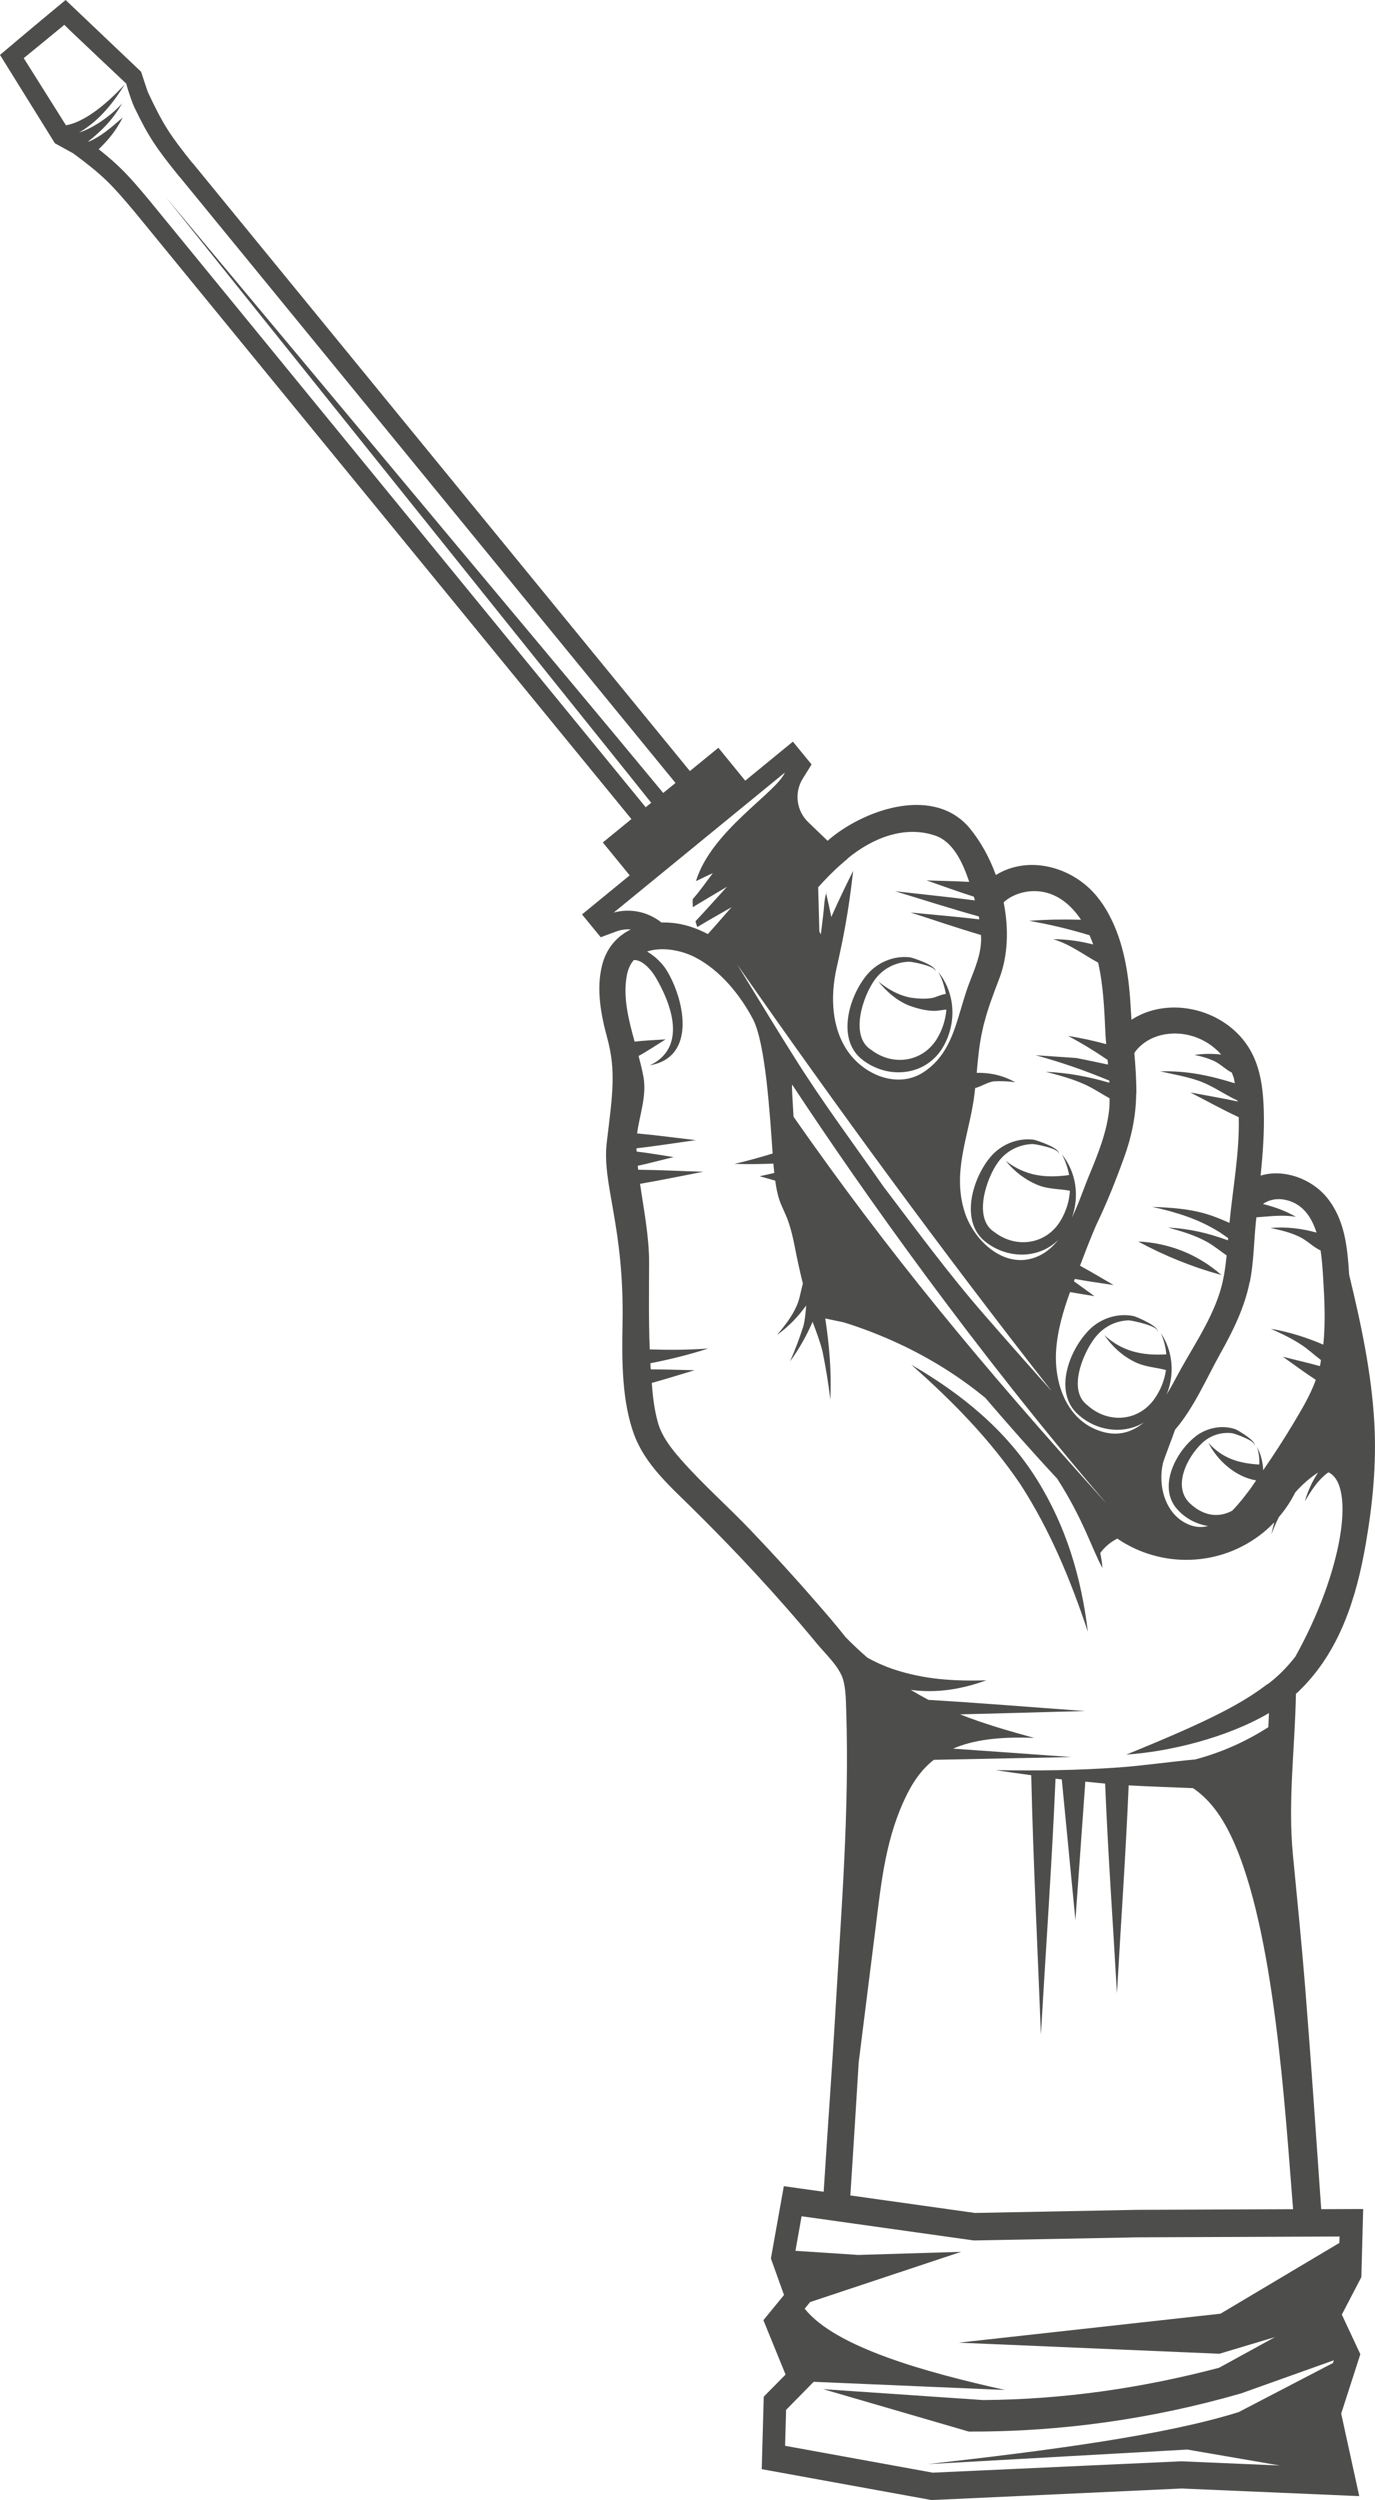 <?xml version="1.0" encoding="UTF-8"?>
<svg id="b" data-name="Layer 2" xmlns="http://www.w3.org/2000/svg" viewBox="0 0 150.04 272.72">
  <defs>
    <style>
      .d {
        fill: #4d4d4b;
      }
    </style>
  </defs>
  <g id="c" data-name="Layer 2">
    <g>
      <path class="d" d="M141.75,184.46c4.44-4.28,6.27-10.17,7.29-16.09.75-4.33,1.17-8.7.93-13.1-.3-5.48-1.46-10.89-2.75-16.21-.19-2.99-.46-6.01-2.43-8.43-1.71-2.09-4.75-3.15-7.23-2.39.24-2.4.42-4.79.34-7.21-.09-2.74-.48-5.46-2.27-7.64-2.94-3.59-8.44-4.58-12.16-2.15-.02-.34-.05-.67-.07-1.01-.18-3.59-.68-7.32-2.42-10.52-.37-.68-.79-1.32-1.28-1.92-2.67-3.26-7.47-4.54-11.03-2.34-.69-1.88-1.64-3.62-2.81-5.05-3.85-4.7-11.28-2.18-15.17.99-.13.1-.25.22-.38.33-.7-.67-1.39-1.34-2.09-2.01-1.33-1.26-1.58-3.27-.6-4.81l.94-1.51-2.04-2.49-5.2,4.26-2.93-3.59-3.11,2.54L21.08,17.86s-.07-.09-.12-.12c-2.36-2.96-3.12-4.06-4.8-7.64-.1-.23-.76-2.27-.76-2.27L7.16,0c-.72.59-3.94,3.26-7.16,5.99l5.99,9.64s1.81.99,2,1.1c3.25,2.4,4.16,3.36,6.69,6.37l54.22,66.25-3.12,2.55,2.93,3.59-5.2,4.26,2.04,2.49,1.67-.62c.53-.2,1.07-.27,1.61-.23-1.5.74-2.67,2.03-3.14,3.94-.64,2.59-.12,5.37.57,7.89.98,3.6.58,6.19-.05,11.39-.55,4.6,1.93,9.08,1.72,19.83-.08,3.87-.09,8.5,1.31,12.17,1.19,3.13,3.78,5.44,6.11,7.73,4.84,4.76,9.5,9.76,13.82,14.99.91,1.1,2.45,2.51,2.84,3.93.3,1.08.29,2.28.33,3.39.35,10.68-.52,21.45-1.14,32.11-.39,6.78-.9,13.55-1.32,20.33l-4.35-.61-1.41,7.89,1.43,3.98-2.25,2.75,2.42,5.93-2.38,2.41-.22,7.91,18.42,3.35.12.02,27.27-1.26,19.39.83-1.97-9,2.09-6.48-2.02-4.32,2.13-4.09.2-7.43-4.58.02c-.56-8.02-1.1-16.05-1.74-24.07-.39-4.87-.88-9.74-1.35-14.6-.56-5.84.23-11.7.33-17.55.11-.1.24-.2.34-.3ZM136.39,139.82c.41-2.08.43-4.2.63-6.3.02-.24.05-.49.08-.73,1.45-.09,2.81-.31,4.32-.05-1.15-.66-2.35-1.09-3.6-1.4.02-.02.04-.04.07-.06.65-.42,1.47-.56,2.23-.42,1.96.35,2.98,1.84,3.54,3.6-1.65-.46-3.22-.65-5.04-.51,1.14.24,2.28.5,3.32,1.04.74.39,1.37,1.04,2.12,1.4.01-.02.02-.03.03-.05.17,1.06.23,2.12.29,3.01.15,2.43.27,4.9.02,7.33-1.85-.79-3.69-1.38-5.73-1.73,1.19.54,2.38,1.09,3.46,1.83.7.48,1.33,1.07,2.01,1.58-.03.19-.05.38-.09.57,0,.03-.02.06-.03.09-1.34-.37-2.7-.68-4.04-1.02,1.2.84,2.38,1.73,3.6,2.52-.61,1.69-1.54,3.24-2.47,4.79-1.03,1.72-2.13,3.41-3.27,5.07-.04-.88-.25-1.75-.68-2.55.21.62.28,1.28.25,1.93-2.2-.13-4.01-.65-5.55-2.38.97,1.95,2.98,3.74,5.21,4.11-.23.32-.44.66-.68.98-.54.72-1.19,1.58-1.94,2.33-1.36.73-3.01.68-4.59-.79-1.96-1.83-.33-5.05,1.31-6.59.9-.84,2.06-1.22,3.28-1.08.25.03,2.82.92,2.39,1.4.5-.4-1.81-1.76-2.05-1.84-1.37-.45-2.83-.2-4.03.57-2.34,1.61-4.54,5.7-2.29,8.18.9,1.01,2.11,1.62,3.36,1.82-.64.16-1.32.15-2.03-.13-2.62-1.02-3.48-4.21-2.9-6.72.11-.46,1.01-2.73,1.32-3.65,2.08-2.42,3.46-5.67,4.95-8.33,1.38-2.46,2.65-5.03,3.2-7.82ZM124,119.36c.01-1.49-.09-2.99-.22-4.48.06-.1.13-.21.23-.33.68-.81,1.6-1.35,2.61-1.61,2.45-.63,5.04.27,6.64,2.1-.95-.11-1.9-.11-2.92.04.75.14,1.49.36,2.18.68.68.33,1.23.92,1.89,1.24.07.2.16.38.22.58.05.19.07.39.11.59-2.67-.83-5.21-1.39-8.13-1.3-.01,0-.02,0-.03,0,0,0,.01,0,.02,0,0,0-.01,0-.02,0,.01,0,.02,0,.03,0,1.36.31,2.74.54,4.08.99,1.58.53,2.88,1.52,4.36,2.2,0,.03,0,.06,0,.09-1.71-.36-3.44-.65-5.16-.98,1.75.9,3.49,1.87,5.28,2.7.1,3.83-.65,7.77-1.01,11.53-.8-.36-1.61-.7-2.47-.96-1.95-.59-3.94-.71-5.96-.79,2.64.58,5.08,1.33,7.39,2.79.07.05.49.34.89.61,0,.08-.01.17-.02.25-2.11-.77-4.14-1.27-6.51-1.39,1.43.4,2.86.81,4.17,1.53.78.42,1.47,1.01,2.2,1.51-.14,1.4-.34,2.79-.78,4.14-1.07,3.27-3.08,6.09-4.68,9.1-.33.62-.69,1.28-1.08,1.92.88-2.19.7-4.7-.64-6.69.33.75.53,1.53.6,2.32-2.57.15-4.79-.28-6.76-2.1.83,1.23,1.95,2.25,3.28,2.91,1.15.58,2.28.59,3.44.9-.16,1.11-.58,2.2-1.29,3.19-1.76,2.45-5.05,2.67-7.28.65-2.16-1.6-.52-5.56.73-7.24.92-1.24,2.23-1.97,3.78-2.02.28,0,3.56.66,3.1,1.31.5-.53-2.27-1.72-2.58-1.78-1.62-.32-3.28.16-4.53,1.22-2.4,2.14-4.36,7.08-1.46,9.57,2.04,1.8,4.95,2.14,7.12.82-1.26,1.04-2.79,1.57-4.7.96-3.7-1.17-5.09-5.18-4.88-8.73.13-2.18.76-4.35,1.52-6.45.89.16,1.79.29,2.67.44-.74-.53-1.48-1.08-2.24-1.62.03-.09.06-.17.1-.26,1.4.27,2.83.45,4.23.67-1.22-.7-2.43-1.44-3.67-2.11.13-.32.25-.64.37-.96.44-1.17.91-2.33,1.4-3.48,1.15-2.37,2.14-4.87,3.03-7.33.82-2.26,1.31-4.57,1.33-6.98ZM120.61,163.87c-13.6-15.07-23.52-27.03-34.02-42.05-.09-1.64-.23-3.62-.14-3.49,7.84,11.9,20.04,29.06,34.17,45.54ZM107.32,111.86c.03-.11.06-.21.09-.32.42-1.64,1.02-3.18,1.62-4.76.97-2.51,1.06-5.48.49-8.34.08-.08.19-.19.36-.31.76-.54,1.68-.84,2.6-.91,2.42-.16,4.23,1.24,5.48,3.11-1.88-.05-3.74-.03-5.66.12,2.26.39,4.4.91,6.59,1.57.15.34.28.67.4,1.01-1.43-.37-2.84-.57-4.38-.58,1.89.56,3.24,1.65,4.92,2.56.58,2.58.68,5.22.8,7.86.02.34.05.69.08,1.03-1.37-.37-2.75-.67-4.17-.9,1.51.8,2.92,1.66,4.32,2.62.02.17.03.34.05.51-1.16-.24-2.32-.5-3.48-.72-1.47-.1-2.95-.2-4.42-.3,2.78.76,5.39,1.67,8.04,2.77,0,.08,0,.16.01.23-2.28-.66-4.5-1.09-6.95-1.19,1.48.38,2.96.77,4.35,1.42.91.42,1.74.99,2.62,1.47-.01.39,0,.78-.04,1.18-.26,2.49-1.2,4.83-2.15,7.12-.58,1.38-1.15,3.12-1.92,4.72.83-2.34.48-4.95-1.1-6.91.39.72.65,1.49.79,2.26-2.55.36-4.79.11-6.91-1.55.93,1.16,2.12,2.08,3.5,2.64,1.19.48,2.32.4,3.5.62-.07,1.12-.4,2.24-1.03,3.28-1.55,2.58-4.82,3.07-7.2,1.24-2.39-1.49-.88-5.91.41-7.66.89-1.21,2.25-1.91,3.76-1.95.28,0,3.11.52,2.78,1.09.46-.57-2.4-1.53-2.71-1.57-1.81-.21-3.61.57-4.75,1.97-1.96,2.4-3.31,7.12-.35,9.27,2.45,1.83,5.78,1.73,7.83-.32-.6.75-1.29,1.37-2.13,1.76-3.58,1.68-7.08-1.58-8.1-4.8-1.34-4.22.34-8.03.98-12.15.07-.45.12-.91.17-1.36.66-.16,1.31-.62,2.01-.73.82-.04,1.56-.02,2.38.1-1.42-.77-2.72-1.05-4.22-1.03.14-1.57.28-3.15.64-4.71.04-.18.07-.33.1-.45ZM92.49,93.65c2.64-2.18,6.15-3.65,9.56-2.5,1.97.67,3.02,2.98,3.71,5.05-1.55-.08-3.11-.11-4.66-.16,1.72.59,3.43,1.23,5.16,1.77,0,.02.01.04.02.06.03.12.06.23.1.35-2.9-.38-5.81-.67-8.71-1,3.04.92,6.07,1.9,9.14,2.75.02.11.04.21.05.32-2.49-.3-5.01-.5-7.5-.75,2.56.82,5.1,1.7,7.68,2.45,0,.12.02.24.02.36.01,1.75-.68,3.28-1.29,4.88-.41,1.07-.72,2.18-1.05,3.28,0,0,0,0-.01,0-.02.06-.02.12-.04.17-.74,2.46-1.6,4.82-3.96,6.32-2.77,1.76-6.34.27-8.12-2.21-1.88-2.61-1.98-6.12-1.31-9.15.73-3.24,1.29-5.98,1.82-10.65-.64,1.28-1.53,3.1-2.39,5.04-.17-.87-.36-1.73-.56-2.57-.21.61-.23,1.66-.32,2.35-.08.7-.18,1.41-.26,2.12-.05-.1-.11-.21-.16-.31-.04-1.61-.09-3.22-.13-4.83,1.01-1.13,2.08-2.19,3.23-3.13ZM114.67,151.65h-.01c-2.44-2.74-4.87-5.49-7.29-8.27-3.88-4.45-7.4-9.25-10.97-13.95-3.29-4.71-6.75-9.34-9.79-14.21-1.76-2.78-3.46-5.59-5.18-8.4-.33-.54-.67-1.09-1-1.63,11.03,15.8,22.38,31.3,34.25,46.46ZM16.25,21.8c-2.15-2.58-3.24-3.76-5.48-5.52,1.05-1.01,1.91-2.05,2.62-3.46-1.43,1.25-2.4,2.06-3.69,2.63-.02,0-.03-.01-.05-.04,1.48-1.17,2.68-2.38,3.68-4.14-1.15,1.3-3.12,2.7-4.7,3.19,2.33-1.35,3.9-3.51,4.98-5.25-2.19,2.37-4.48,4.11-6.41,4.46L2.59,6.34c.85-.69,3.49-2.85,4.43-3.63l.68.67c1.07,1.01,5.38,5.1,6.02,5.69.03.01.04.02.05.04.27,1.03.78,2.39.86,2.53,1.57,3.29,2.46,4.55,4.84,7.51.04.04.08.1.13.14l54.11,66.12-1.34,1.09c-7.68-9.28-15.43-18.5-23.15-27.74-9.75-11.66-19.47-23.32-29.22-34.98-.64-.76-1.28-1.54-1.93-2.31,7.14,8.9,14.27,17.8,21.4,26.7,9.78,12.21,19.57,24.41,29.36,36.61.75.93,1.49,1.87,2.23,2.79l-.6.49L16.25,21.8ZM66.97,99.55l18.68-15.28c-.95,2.21-8.03,6.35-9.71,11.85.62-.31,1.25-.59,1.85-.88-.72.94-1.4,1.95-2.2,2.84-.02.29,0,.59.01.88,1.24-.76,2.5-1.49,3.73-2.23-1.15,1.26-2.28,2.53-3.44,3.77.05.2.12.42.2.63,1.23-.75,2.5-1.45,3.74-2.17-.87.97-1.71,1.97-2.59,2.93-1.05-.55-2.16-.96-3.35-1.15-.57-.09-1.14-.12-1.71-.11-1.45-1.15-3.38-1.59-5.21-1.08ZM146.17,243.96l-.02.71-12.97,7.72-28.57,3.16,28.45,1.21,6.07-1.82-6.11,3.35c-8.43,2.22-17,3.46-25.74,3.52l-17.46-1.19,15.9,4.63c10.14.03,20.03-1.38,29.69-4.16l10.14-3.62-.1.3-10.28,5.35c-7.96,2.5-20.47,4.17-33.94,5.68l28.33-1.59,10.09,1.74-10.75-.46-27.12,1.24-16.11-2.93.11-3.92,3.01-3.06,20.88.89c-8.6-1.91-18.53-4.65-21.86-8.87l.59-.72,16.48-5.48-11.23.34-6.85-.45.67-3.77,18.79,2.64,17.79-.34,22.11-.09ZM138.3,183.71c-2.6,1.98-5.85,3.82-15.4,7.69,4.68-.31,10.97-1.83,15.57-4.53-.02.51-.05,1.03-.07,1.54-2.65,1.69-5.25,2.79-7.98,3.52-2.78.25-5.57.67-8.33.87-4.49.32-8.95.38-13.45.29,1.3.21,2.59.38,3.89.56.21,9.44.7,18.88,1.05,28.31.54-9.31,1.2-18.62,1.6-27.93.23.03.46.05.68.07.5,5.12.99,10.25,1.49,15.37.36-5.04.72-10.08,1.08-15.12.72.07,1.44.15,2.16.21.31,7.63.86,15.26,1.29,22.88.43-7.56.96-15.12,1.28-22.68,2.34.13,4.68.2,7.02.3,1.56,1.06,2.95,2.67,4.21,5.35,4.71,9.98,5.85,30.02,6.71,40.58l-17.07.07-17.64.34-13.6-1.91c.11-1.72.22-3.45.33-5.17.2-3.12.39-6.23.58-9.35.62-4.91,1.23-9.82,1.85-14.74.64-5.13,1.13-9.95,3.46-14.57.72-1.43,1.61-2.69,2.89-3.69,5-.1,10.01-.2,15.01-.3-4.3-.31-8.61-.62-12.91-.92,2.07-.9,4.88-1.34,8.85-1.17-2.84-.78-5.49-1.54-8.09-2.57,4.54-.1,9.09-.25,13.63-.36-5.69-.41-11.38-.88-17.08-1.22-.64-.34-1.28-.7-1.93-1.09,2.78.38,5.51-.05,8.25-1.04-3.54.1-6.82-.09-10.22-1.24-.97-.33-1.89-.75-2.76-1.23-.79-.69-1.58-1.42-2.38-2.24-1.03-1.31-2.12-2.57-3.21-3.82-2.29-2.64-4.65-5.22-7.06-7.75-2.48-2.61-5.22-5.01-7.6-7.7-1.06-1.19-2.17-2.58-2.61-4.14-.39-1.38-.56-2.86-.67-4.32,1.57-.43,3.13-.93,4.68-1.39-1.59-.03-3.19-.09-4.79-.09,0-.08-.01-.16-.02-.23-.01-.15-.01-.3-.02-.44,2.14-.42,4.22-.93,6.32-1.61-2.16.16-4.25.17-6.39.1-.13-3.15-.08-6.31-.07-9.46,0-2.85-.57-5.74-.99-8.6,2.31-.4,4.61-.88,6.91-1.32-2.37-.07-4.74-.19-7.11-.22-.02-.14-.03-.29-.05-.43,1.31-.28,2.62-.64,3.92-.95-1.34-.2-2.69-.45-4.04-.6,0-.12-.02-.24-.02-.36,2.17-.24,4.33-.59,6.48-.89-2.13-.24-4.27-.54-6.41-.73.27-2.06,1.07-4.06.69-6.19-.13-.74-.33-1.5-.53-2.26,1.01-.55,1.98-1.21,2.95-1.81-1.12.08-2.26.11-3.38.25-.67-2.42-1.3-4.9-.84-7.28.13-.67.39-1.21.75-1.62.79-.07,1.76.85,2.34,1.81,1.75,2.93,3.54,7.7-.58,9.67,5.19-.92,3.71-7.3,1.82-10.37-.43-.71-1.25-1.54-2.13-2.04,1.61-.55,3.74-.15,5.25.63,2.72,1.41,4.89,4.07,6.3,6.74,1.38,2.63,1.85,10.45,2.15,14.66-1.37.42-2.75.81-4.17,1.13,1.44.05,2.84.03,4.25-.03.02.19.03.38.05.54.02.17.03.32.05.48-.53.12-1.07.25-1.6.36.56.15,1.13.32,1.7.48.49,3.55,1.26,2.67,2.14,7.24.26,1.34.55,2.67.88,3.99-.22.77-.33,1.6-.64,2.34-.52,1.23-1.34,2.25-2.18,3.27,1.34-.98,2.32-2.03,3.18-3.22-.06.76-.12,1.52-.31,2.27-.43,1.32-.89,2.57-1.46,3.84,1.04-1.42,1.82-2.84,2.47-4.33.4,1.07.81,2.14,1.09,3.26.35,1.75.64,3.47.85,5.24.13-3.06-.11-5.93-.56-8.87.89.21,1.87.38,2.12.46,2.01.63,3.99,1.4,5.9,2.29,3.38,1.57,6.58,3.56,9.45,5.92,2.56,2.99,5.16,5.93,7.84,8.81,2.88,4.48,3.85,7.81,4.94,9.75-.03-.45-.11-1-.24-1.63.48-.68,1.13-1.21,1.86-1.58,4.76,3.25,11.27,3.14,15.96-.69.42-.34.8-.71,1.17-1.09-.12.44-.23.88-.32,1.34.24-.67.51-1.3.82-1.91.71-.83,1.31-1.73,1.78-2.68.69-.79,1.49-1.51,2.42-2.13.01,0,.06-.03.08-.05-.61.91-1.08,1.91-1.45,3.14.68-1.12,1.36-2.23,2.42-3.05.05-.04.11-.07.17-.11,2.97,1.44,1.51,10.89-3.62,20.1-.86,1.11-1.85,2.13-3.03,3.02Z"/>
      <path class="d" d="M94.19,115.67c2.89,2.16,7.03,1.65,8.81-1.62,1.41-2.58,1.22-5.74-.61-8.02.42.77.68,1.58.82,2.4-.46.02-1.08.37-1.53.44-.75.12-1.53.07-2.29-.04-1.36-.25-2.48-.92-3.55-1.76.93,1.11,1.94,2.03,3.3,2.6.85.32,1.75.56,2.66.6.47.02.99-.1,1.47-.14-.09,1.08-.41,2.15-1.01,3.15-1.55,2.58-4.82,3.07-7.2,1.24-2.39-1.49-.88-5.91.41-7.66.89-1.21,2.25-1.91,3.76-1.95.28,0,3.11.52,2.78,1.09.46-.57-2.4-1.53-2.71-1.57-1.81-.21-3.61.57-4.75,1.97-1.96,2.4-3.31,7.12-.35,9.27Z"/>
      <path class="d" d="M90.12,97.4s0,.04.01.06c0-.01,0-.03.01-.05,0,0-.01,0-.03,0Z"/>
      <path class="d" d="M90.17,97.33s-.01.05-.02.08c.07.03.03-.11.02-.08Z"/>
      <path class="d" d="M124.2,135.43c2.8,1.53,5.99,2.82,9.08,3.65-2.56-2.24-5.68-3.49-9.08-3.65Z"/>
      <path class="d" d="M99.47,148.9c4.48,3.96,8.52,8.07,11.9,13.05,3.25,5.06,5.45,10.39,7.34,16.06-.73-5.96-2.35-11.46-5.55-16.6-3.37-5.41-8.25-9.37-13.69-12.52Z"/>
    </g>
  </g>
</svg>